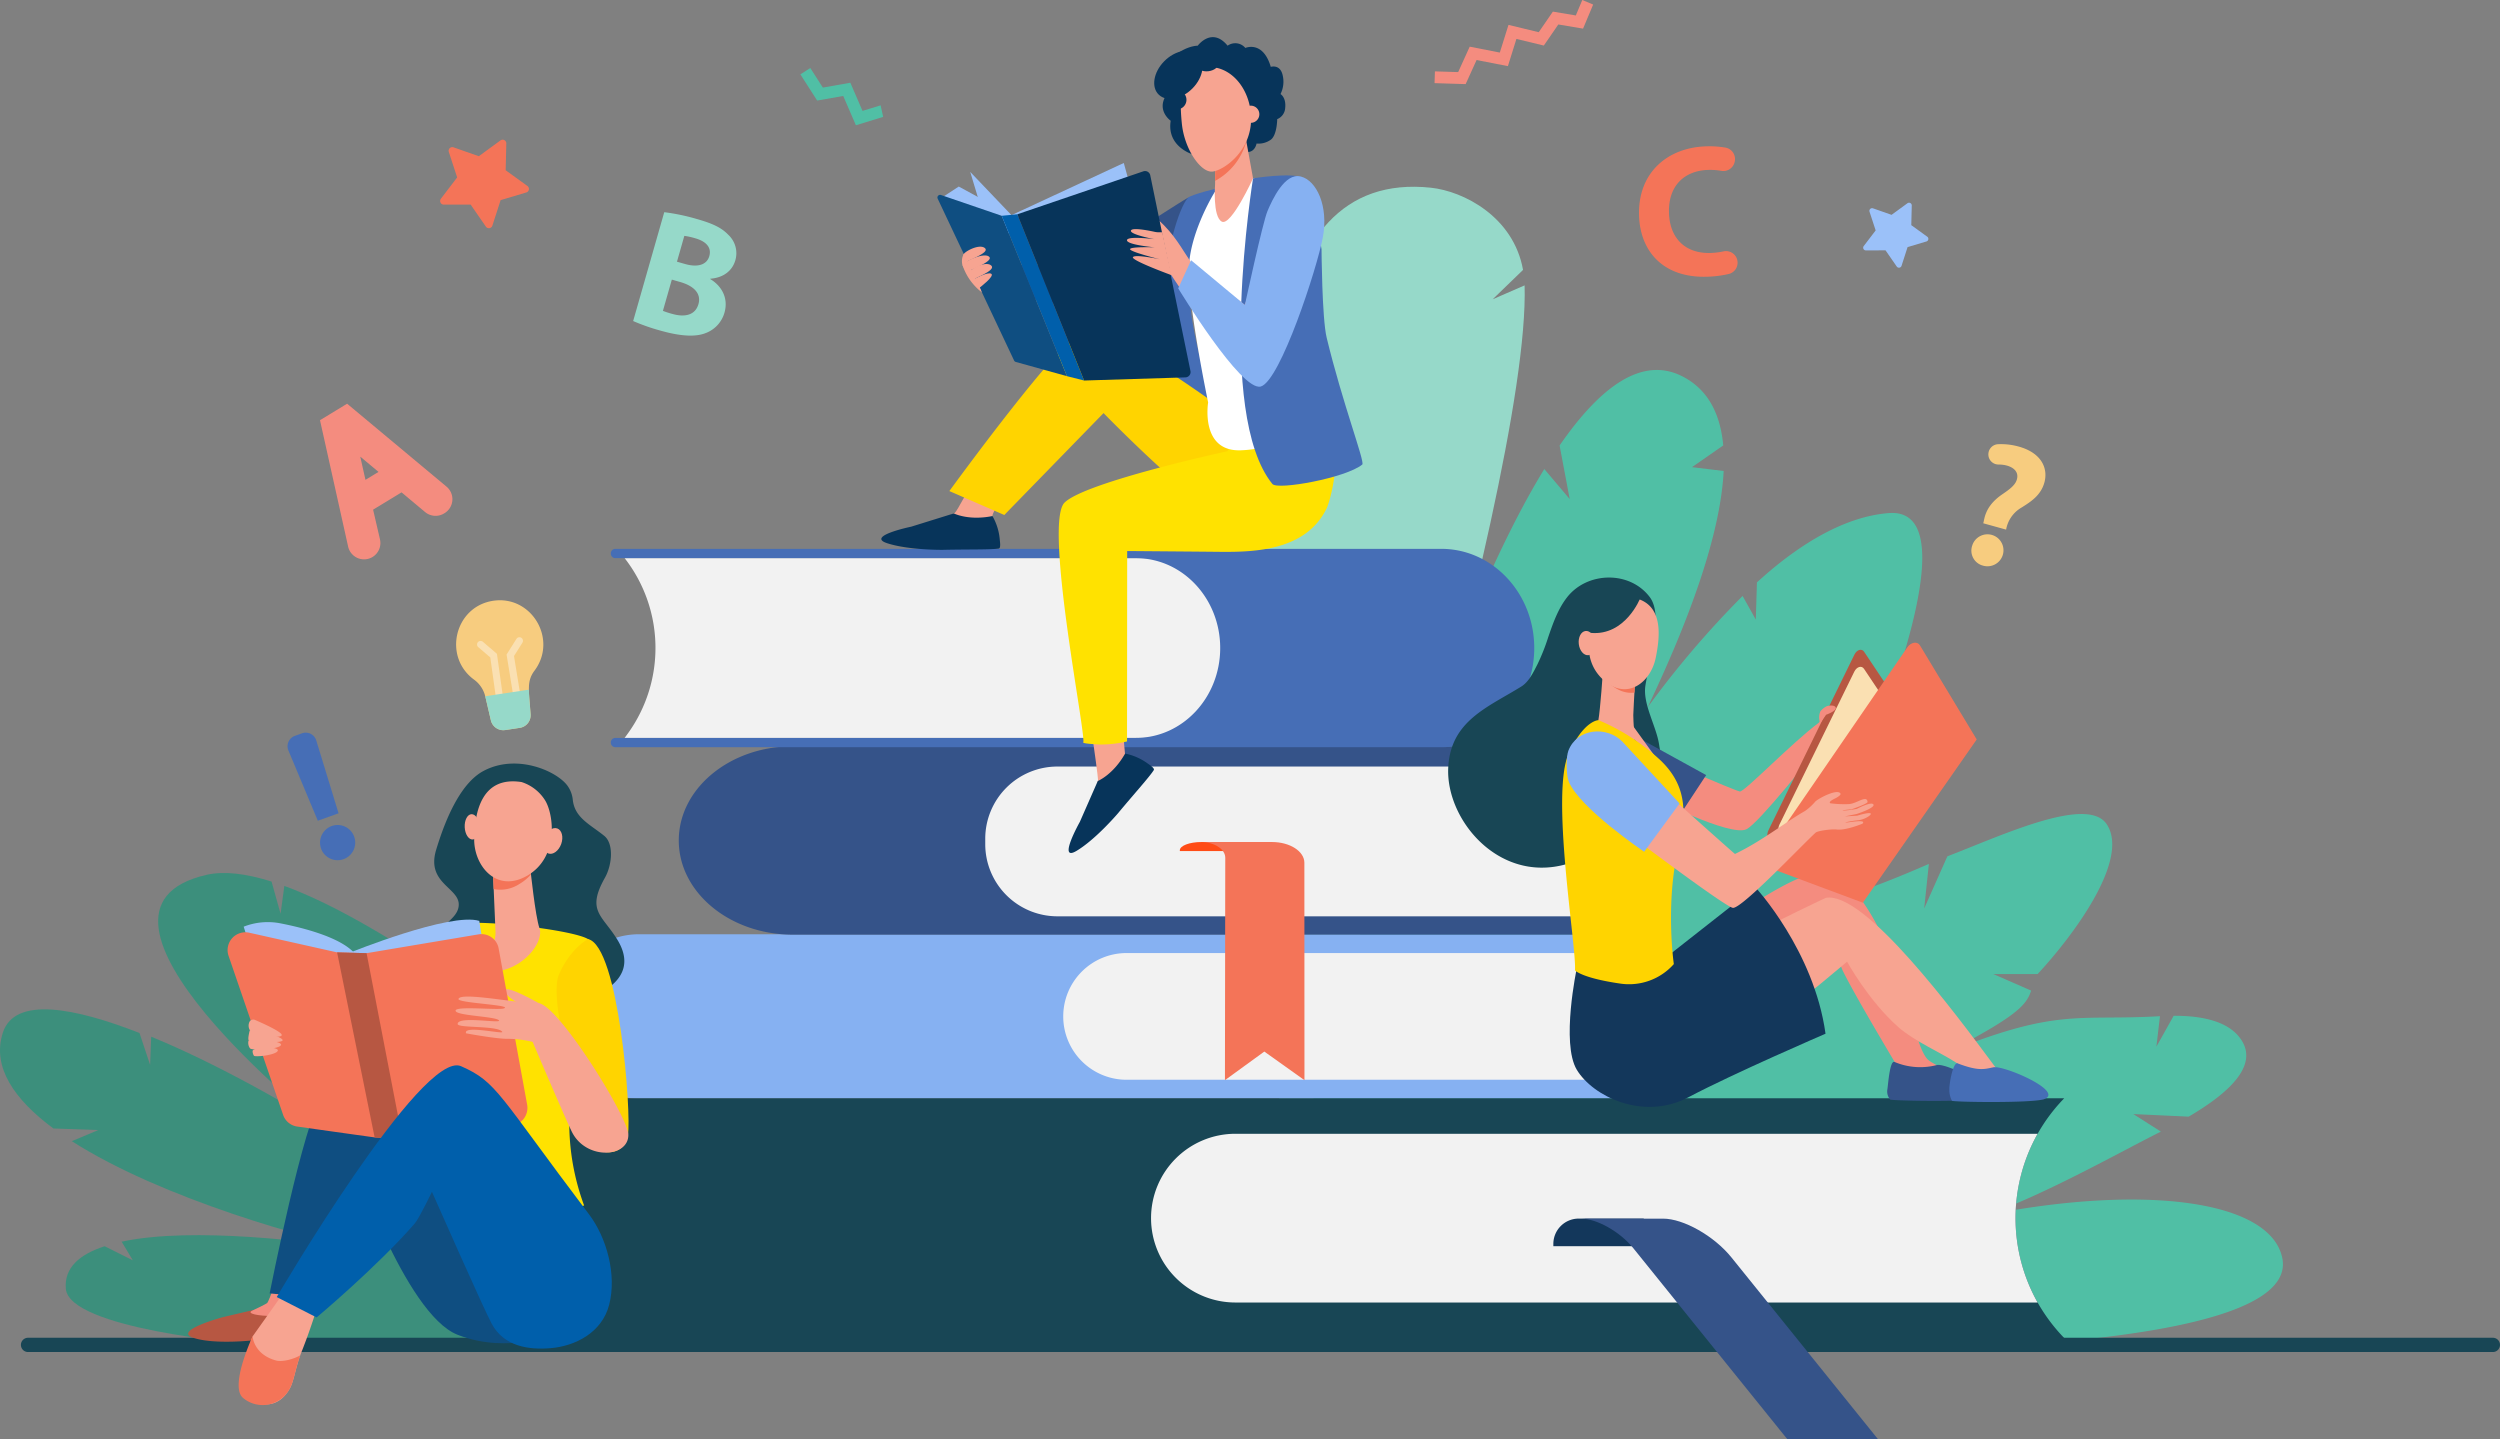 <svg xmlns="http://www.w3.org/2000/svg" width="749.722" height="431.676" viewBox="0 0 749.722 431.676">
  <rect x="0" y="0" width="749.722" height="431.676" fill="#808080" stroke="none"/>
  <g id="topics" transform="translate(-812.649 -568.132)">
    <path id="Trazado_759" data-name="Trazado 759" d="M1855.6,745.769l9.107-8.813c-2.849-15.934-17.8-23.6-27.642-24.648-26.509-2.814-40.021,15.412-45.708,44.643-10.38,53.354,2.688,277.384,2.688,277.384.977-5.95,72.974-230.927,71.129-292.739Z" transform="translate(-595.314 -87.884)" fill="#96d9c9"/>
    <path id="Trazado_760" data-name="Trazado 760" d="M897.92,1244.618l-1.13,8.358-2.705-9.668c-7.6-2.395-14.208-3.215-19.442-2.026-46.774,10.63,34.053,74.957,34.053,74.957s-25.76-16.171-50.707-26.411l-.317,8.473-3.191-9.574c-19.385-7.588-37.37-11.095-40.964-.139-3.383,10.315,3.425,20.08,15.141,28.773l13.467.473-7.939,3.329c27.057,17.331,71.815,29.727,87.265,32.547-14.779-2.322-50.91-7.024-72.322-2.4l3.36,5.591-8.455-4.228c-7.495,2.417-12.149,6.42-11.648,12.722.958,12.049,53.241,16.389,53.241,16.389l190.994-1.772,1.063.531S959.492,1267.173,897.92,1244.618Z" transform="translate(0 -410.81)" fill="#3c8f7c"/>
    <path id="Trazado_761" data-name="Trazado 761" d="M2086.729,1119.377c-3.685-17.105-41.088-22.133-88.765-12.757,16.976-5.8,40.3-19,52.378-25.04l-8.261-5.257,16.593.772c13.571-7.945,20.356-15.75,15.923-22.81-3.311-5.273-10.575-7.466-20.421-7.44l-5.186,9.28,1.076-9.151c-24.836,1.434-30.47-2.62-63.973,10.923,20.936-10.869,23.962-14.24,25.336-18.6l-11.339-4.961h13.287c10.74-11.554,27.781-34.412,20.713-44.947-5.832-8.693-31.437,3.373-47.78,9.643l-6.95,15.638,1.407-13.362c-51.961,22.635-34.349,4.475-34.349,4.475s54.242-112.208,22.287-109.685c-12.615,1-26.181,8.6-39.5,20.78l-.337,11.153-3.964-7.077a284.734,284.734,0,0,0-28.485,33.4c12.438-26.121,21.87-51.779,22.807-70.882l-9.493-1.151,9.368-6.517c-.882-9.651-4.7-16.951-12.45-20.81-11.88-5.918-24.349,3.036-36.624,20.832l3.031,16.062-7.615-9c-43.955,71.637-84.146,248-84.146,248l-3.188,9.565,129.134,6.377S2094.171,1153.926,2086.729,1119.377Z" transform="translate(-589.671 -174.095)" fill="#50bfa5"/>
    <g id="Grupo_352" data-name="Grupo 352" transform="translate(818.918 969.306)">
      <path id="Trazado_762" data-name="Trazado 762" d="M1569.984,1603.1H830.979a2.141,2.141,0,1,1,0-4.279h739.005a2.141,2.141,0,1,1,0,4.279Z" transform="translate(-828.755 -1598.816)" fill="#184655"/>
    </g>
    <path id="Trazado_763" data-name="Trazado 763" d="M1574.993,1337.215H1272.127c-11.568,0-20.946-8.508-20.946-19v-11.3c0-10.5,9.378-19,20.946-19h302.866c-13.854,13.739-14.094,34.735-.556,48.731Z" transform="translate(-267.841 -439.617)" fill="#86b1f2"/>
    <path id="Trazado_764" data-name="Trazado 764" d="M1803.236,1302.423H1650.828a19,19,0,0,0-19,19h0a19,19,0,0,0,19,19h152.421A36.535,36.535,0,0,1,1803.236,1302.423Z" transform="translate(-500.326 -448.482)" fill="#f2f2f2"/>
    <g id="Grupo_353" data-name="Grupo 353" transform="translate(1016.206 791.931)">
      <path id="Trazado_765" data-name="Trazado 765" d="M1612.928,1145.568c.664-1.141-.344-2.459-1.878-2.459h-241.2c-18.905,0-34.231,12.647-34.231,28.249h0c0,15.6,15.326,28.248,34.231,28.248h241.267c1.54,0,2.551-1.328,1.881-2.472h0A50.191,50.191,0,0,1,1612.928,1145.568Z" transform="translate(-1335.62 -1143.109)" fill="#355389"/>
      <path id="Trazado_766" data-name="Trazado 766" d="M1755.227,1158.726H1593.395a21.645,21.645,0,0,0-21.645,21.645v1.624a21.645,21.645,0,0,0,21.645,21.645h162.177A49.906,49.906,0,0,1,1755.227,1158.726Z" transform="translate(-1479.841 -1152.647)" fill="#f2f2f2"/>
    </g>
    <path id="Trazado_767" data-name="Trazado 767" d="M1293.911,1052.077H1449.57c13.8,0,24.993-12.067,24.993-26.952h0c0-14.885-11.19-26.952-24.993-26.952H1293.911a43.843,43.843,0,0,1,1.111,52.372Z" transform="translate(-293.939 -262.656)" fill="#f2f2f2"/>
    <path id="Trazado_768" data-name="Trazado 768" d="M1466.014,1020.742h0c0-14.885-11.319-26.952-25.281-26.952H1284.581a1.357,1.357,0,0,1-1.31-1.41h0a1.354,1.354,0,0,1,1.31-1.383h247.714c15.409,0,27.9,13.317,27.9,29.745h0c0,16.427-12.491,29.745-27.9,29.745H1284.582a1.354,1.354,0,0,1-1.31-1.384h0a1.356,1.356,0,0,1,1.31-1.409h156.151C1454.7,1047.694,1466.014,1035.627,1466.014,1020.742Z" transform="translate(-287.441 -258.273)" fill="#466eb6"/>
    <g id="Grupo_354" data-name="Grupo 354" transform="translate(1166.463 820.644)">
      <path id="Trazado_769" data-name="Trazado 769" d="M1744.8,1216.878h-16.657c-3.583,0-6.487,1.111-6.487,2.482v.222H1744.8Z" transform="translate(-1721.654 -1216.878)" fill="#ff4c16"/>
      <path id="Trazado_770" data-name="Trazado 770" d="M1768.829,1223.1c0-3.437-4.351-6.223-9.717-6.223h-21.377c4.07,0,7.37,2.113,7.37,4.72l-.1,66.7,11.812-8.578,12.039,8.578Z" transform="translate(-1731.476 -1216.878)" fill="#f47458"/>
    </g>
    <g id="Grupo_355" data-name="Grupo 355" transform="translate(956.348 897.497)">
      <path id="Trazado_771" data-name="Trazado 771" d="M1657.167,1414.326H1207.139a25.3,25.3,0,0,0-25.3,25.3v21.284a25.3,25.3,0,0,0,25.3,25.3h450.028l-.235-.245A51.53,51.53,0,0,1,1657.167,1414.326Z" transform="translate(-1181.835 -1414.326)" fill="#184655"/>
      <path id="Trazado_772" data-name="Trazado 772" d="M1965.362,1441.667H1724.785a25.3,25.3,0,0,0-25.3,25.3h0a25.3,25.3,0,0,0,25.3,25.3h240.573A51.6,51.6,0,0,1,1965.362,1441.667Z" transform="translate(-1497.997 -1431.025)" fill="#f2f2f2"/>
    </g>
    <g id="Grupo_356" data-name="Grupo 356" transform="translate(1278.483 933.574)">
      <path id="Trazado_773" data-name="Trazado 773" d="M2036.56,1507.014h-19.51a7.6,7.6,0,0,0-7.6,7.6v.68h27.107Z" transform="translate(-2009.453 -1507.014)" fill="#13375b"/>
      <path id="Trazado_774" data-name="Trazado 774" d="M2031.022,1507.064c4.663,0,11.627,3.944,15.555,8.815l46.275,57.391,27.181-.016-44.01-54.582c-5.179-6.422-14.361-11.626-20.51-11.622Z" transform="translate(-2022.627 -1507.036)" fill="#355389"/>
    </g>
    <g id="Grupo_358" data-name="Grupo 358" transform="translate(869.092 797.114)">
      <path id="Trazado_775" data-name="Trazado 775" d="M968.211,1577.843l9.483-2.214a65.308,65.308,0,0,0,14.869-.97,23.5,23.5,0,0,1,1.033,5.843c.054.679-.921,4.06-1.595,4.164-2.44.375-6.736-.05-14.358.125,0,0-12,1.418-18.42-.7S968.211,1577.843,968.211,1577.843Z" transform="translate(-957.659 -1411.869)" fill="#b75742"/>
      <path id="Trazado_776" data-name="Trazado 776" d="M1188.744,1167.185c.527,5.5,5.147,7.445,9.454,10.928,2.891,2.338,2.394,8.655.184,12.578-5.6,9.936-.829,11.162,3.682,18.459,10.866,17.575-22.8,21.459-26.8,22.769s-6.706,2.895-9.069,2.633c-7.125-.789-13.642-10.914-17.259-20.28s5.164-9.86,5.612-15.239-9.827-6.535-6.78-16.694c3.3-10.991,7.948-20.307,14.127-23.648,10.224-5.528,22.653.253,25.479,4.695A8.551,8.551,0,0,1,1188.744,1167.185Z" transform="translate(-1073.426 -1156.426)" fill="#184655"/>
      <path id="Trazado_777" data-name="Trazado 777" d="M1156.029,1465.361c.885,2.2,5.757,10,5.757,10l-68.377.68-1.066-14.027c18.773-.152,37.33-8.453,54.627-14.391C1147.409,1448.681,1155.6,1464.293,1156.029,1465.361Z" transform="translate(-1039.92 -1334.279)" fill="#fae0b2"/>
      <path id="Trazado_778" data-name="Trazado 778" d="M1130.566,1308.619s3.671-25.918,9.576-28.61,37.887,1.038,42.674,3.962-3.186,33.362-4.41,41.878q-.11.764-.235,1.525a71.34,71.34,0,0,0,3.484,36.5c-17.5,5.314-22.039,8.236-40.806,7.713l-7.006-40.994S1128.273,1310.753,1130.566,1308.619Z" transform="translate(-1062.927 -1231.34)" fill="#ffe200"/>
      <path id="Trazado_779" data-name="Trazado 779" d="M1202.124,1234.26s1.471,14.27,2.731,17.77-3.377,10.62-10.941,12.591-2.061-7.6-2.239-11.3-.91-21.212-.91-21.212Z" transform="translate(-1099.509 -1202.648)" fill="#f7a491"/>
      <path id="Trazado_780" data-name="Trazado 780" d="M1203.647,1235.9a14.09,14.09,0,0,1-3.458,2.852,10.426,10.426,0,0,1-7.733,1.535c-.186-4.411-.344-8.182-.344-8.182l11.358,2.155S1203.534,1234.886,1203.647,1235.9Z" transform="translate(-1100.855 -1202.648)" fill="#f47458"/>
      <path id="Trazado_781" data-name="Trazado 781" d="M1192.191,1170.348a12.976,12.976,0,0,1,7.092,5.535c2.627,4.356,4.083,16.954-5.281,22.474s-16.187-3.01-16.015-11.083S1180.268,1168.494,1192.191,1170.348Z" transform="translate(-1092.226 -1164.8)" fill="#f7a491"/>
      <path id="Trazado_782" data-name="Trazado 782" d="M1170.677,1199.34c.1,2.1,1.174,3.746,2.392,3.683s2.123-1.813,2.02-3.909-1.173-3.746-2.392-3.683S1170.575,1197.244,1170.677,1199.34Z" transform="translate(-1087.759 -1180.248)" fill="#f7a491"/>
      <path id="Trazado_783" data-name="Trazado 783" d="M1231.522,1209.09c-.739,2.074-.205,4.161,1.191,4.662s3.129-.774,3.868-2.848.206-4.161-1.191-4.662S1232.261,1207.016,1231.522,1209.09Z" transform="translate(-1124.723 -1186.786)" fill="#f7a491"/>
      <path id="Trazado_784" data-name="Trazado 784" d="M1250.913,1291.644s-5.453,2.861-8.8,10.842,8.044,48.711,10.473,51.32,9.146,3.017,10.292-3.361S1260.165,1293.658,1250.913,1291.644Z" transform="translate(-1131.024 -1239.013)" fill="#ffd400"/>
      <path id="Trazado_785" data-name="Trazado 785" d="M1120.969,1277.046l9.4,56.465-36.6,5.9-11.618-52.82S1112.263,1274.4,1120.969,1277.046Z" transform="translate(-1033.695 -1229.867)" fill="#9bc1f9"/>
      <path id="Trazado_786" data-name="Trazado 786" d="M1000.389,1279.958a19.706,19.706,0,0,1,11-1.005c6.85,1.339,17.739,4.115,22.108,8.811,6.6,7.087,12.7,53.972,12.7,53.972l-28.451-6.379-17.355-55.4Z" transform="translate(-983.757 -1231.038)" fill="#9bc1f9"/>
      <path id="Trazado_787" data-name="Trazado 787" d="M1136.765,1439.036c-4.784-13.288-59-61.657-73.35-57.936l7.707,29.5s16.108,48.021,31.891,54.215,30.563-.8,30.563-.8S1141.549,1452.323,1136.765,1439.036Z" transform="translate(-1022.251 -1293.525)" fill="#0f4e81"/>
      <path id="Trazado_788" data-name="Trazado 788" d="M1201.738,1330.521c-.675,1.349,3.635,3.759,4.888,4.672s6.45-.027,6.45-.027S1202.49,1329.018,1201.738,1330.521Z" transform="translate(-1106.691 -1262.613)" fill="#f7a491"/>
      <path id="Trazado_789" data-name="Trazado 789" d="M1035.709,1483.927s-13.777,28.629-13.823,31.609c-.066,4.295-19.919,3.116-15.606,1.28.992-.423,4.116-2,4.356-2.212,1.282-1.1,12.717-36.657,12.717-36.657Z" transform="translate(-986.981 -1352.802)" fill="#f48c7f"/>
      <path id="Trazado_790" data-name="Trazado 790" d="M1049.1,1403.443c-.665-.734-7.648-3.507-13.022,3.189s-15.68,58.822-15.68,58.822l12.668,1.24S1064.6,1420.538,1049.1,1403.443Z" transform="translate(-995.978 -1306.567)" fill="#0f4e81"/>
      <path id="Trazado_791" data-name="Trazado 791" d="M988.367,1293.566l16.3,47.515a5.27,5.27,0,0,0,4.216,3.549c15.279,2.161,23.251,3.26,23.251,3.26s2.981.155,6.142.2l34.977-3.733a5.381,5.381,0,0,0,4.6-6.384l-8.514-46.653a5.244,5.244,0,0,0-5.972-4.335l-33.649,5.656-8.844-.239-26.473-5.928A5.341,5.341,0,0,0,988.367,1293.566Z" transform="translate(-976.226 -1235.776)" fill="#f47458"/>
      <path id="Trazado_792" data-name="Trazado 792" d="M1166.8,1346.984s9.386,1.74,12.593,1.644a33.6,33.6,0,0,1,7.364.916s10.477,24.637,11.98,27.386c4.488,8.2,16.929,7.237,16.723.394-.163-5.436-21.416-39.53-27.066-39.36s-23.338-3.518-23.868-1.271c-.285,1.208,16.289,1.774,13.674,2.8-1.624.638-14.6-.82-14.55.706s11.718,1.671,12.977,2.856-12.423-1.45-12.345,1.141c.039,1.305,12.051.363,13.367,2.343C1178.2,1347.365,1165.807,1344.417,1166.8,1346.984Z" transform="translate(-1083.473 -1266.083)" fill="#f7a491"/>
      <g id="Grupo_357" data-name="Grupo 357" transform="translate(18.006 76.773)">
        <path id="Trazado_793" data-name="Trazado 793" d="M1006.14,1353.775a1.291,1.291,0,0,0-1.774.878,2.625,2.625,0,0,0,.369,2.4c1.177,1.265,9.388,2.477,9.432,1.256C1014.2,1357.371,1008.691,1354.879,1006.14,1353.775Z" transform="translate(-1004.119 -1353.667)" fill="#f7a491"/>
        <path id="Trazado_794" data-name="Trazado 794" d="M1004.384,1361.984s-.824,3.078-.111,3.1,9.6.906,9.992-.15S1005.527,1361.362,1004.384,1361.984Z" transform="translate(-1003.958 -1358.687)" fill="#f7a491"/>
        <path id="Trazado_795" data-name="Trazado 795" d="M1003.961,1369.589a2.814,2.814,0,0,0,.483,2.158c.736.791,9.009.273,9.311-1.041S1004.252,1368.58,1003.961,1369.589Z" transform="translate(-1003.919 -1363.115)" fill="#f7a491"/>
        <path id="Trazado_796" data-name="Trazado 796" d="M1007.27,1376.175a2.663,2.663,0,0,0,.4,1.492c.417.448,6.529-.173,7.136-1.476S1007.981,1374.824,1007.27,1376.175Z" transform="translate(-1005.966 -1366.811)" fill="#f7a491"/>
      </g>
      <path id="Trazado_797" data-name="Trazado 797" d="M1023.319,1555.354a180.689,180.689,0,0,1-5.848,17.54c-1.918,4.57-2.412,9.127-3.681,11.408-3.21,5.768-8.46,6-12.629,2.534s1.423-18.081,1.423-18.081l13.162-18.517Z" transform="translate(-983.285 -1396.954)" fill="#f7a491"/>
      <path id="Trazado_798" data-name="Trazado 798" d="M1011.9,1613.359c1.128-2.027,1.649-5.85,3.094-9.882-2.013,1.168-5.391,2.048-7.227,1.558-6.735-1.8-7.073-7.223-7.073-7.223s-7.019,14.982-2.85,18.446A9.156,9.156,0,0,0,1011.9,1613.359Z" transform="translate(-981.393 -1426.011)" fill="#f47458"/>
      <path id="Trazado_799" data-name="Trazado 799" d="M1081.21,1302.142l10.776,55.778-6.486-.39-1.877-.135-11.258-55.49Z" transform="translate(-1027.718 -1245.281)" fill="#b75742"/>
      <path id="Trazado_800" data-name="Trazado 800" d="M1090.347,1466.473c3.69,6.789,11.044,7.844,17.664,7.288,7.323-.615,15.384-4.621,17.547-13.026,2.311-8.977-.73-20.088-6.061-27.131-27.285-36.053-27.5-39.607-38.358-44.4-11.727-5.171-55.279,69.231-55.279,69.231l11.96,6.113s17.939-14.994,29.4-28.141c1.348-1.546,5.182-9.543,5.182-9.543S1087.908,1461.985,1090.347,1466.473Z" transform="translate(-999.314 -1298.444)" fill="#005fab"/>
    </g>
    <g id="Grupo_361" data-name="Grupo 361" transform="translate(949.436 748.146)">
      <path id="Trazado_801" data-name="Trazado 801" d="M1175.168,1030.773c-11.532,1.743-15.147,16.8-5.668,23.682a8.782,8.782,0,0,1,3.347,5.124l1.65,7.048a3.827,3.827,0,0,0,4.3,2.911l4.368-.661a3.826,3.826,0,0,0,3.245-4.052c-.51-7.261-1.224-9.9,1.176-13.106C1194.6,1042.348,1186.7,1029.029,1175.168,1030.773Z" transform="translate(-1164.077 -1030.618)" fill="#f7cc7f"/>
      <g id="Grupo_359" data-name="Grupo 359" transform="translate(6.28 12.193)">
        <path id="Trazado_802" data-name="Trazado 802" d="M1187.541,1083.167l-.012,0a1.061,1.061,0,0,1-1.2-.9l-2.149-15.368-3.6-3.084a1.061,1.061,0,1,1,1.381-1.612l4.209,3.606,2.261,16.164A1.062,1.062,0,0,1,1187.541,1083.167Z" transform="translate(-1180.211 -1061.944)" fill="#fae0b2"/>
      </g>
      <g id="Grupo_360" data-name="Grupo 360" transform="translate(15.132 11.088)">
        <path id="Trazado_803" data-name="Trazado 803" d="M1206.779,1081.28l.012,0a1.062,1.062,0,0,0,.878-1.218l-2.49-15.317,2.527-4.01a1.061,1.061,0,1,0-1.8-1.132l-2.955,4.69,2.619,16.11A1.061,1.061,0,0,0,1206.779,1081.28Z" transform="translate(-1202.954 -1059.106)" fill="#fae0b2"/>
      </g>
      <path id="Trazado_804" data-name="Trazado 804" d="M1186.484,1101.47c.015.058.035.115.049.174l1.65,7.048a3.827,3.827,0,0,0,4.3,2.911l4.368-.661a3.826,3.826,0,0,0,3.245-4.052c-.227-3.23-.494-5.545-.509-7.4Z" transform="translate(-1177.763 -1072.682)" fill="#96d9c9"/>
    </g>
    <path id="Trazado_805" data-name="Trazado 805" d="M1165.477,701.832l-4.569-6.608-8.034.018a1.1,1.1,0,0,1-.88-1.773l4.872-6.388-2.5-7.635a1.1,1.1,0,0,1,1.415-1.385l7.581,2.66,6.489-4.737a1.1,1.1,0,0,1,1.754.917l-.187,8.031,6.51,4.708a1.1,1.1,0,0,1-.33,1.952l-7.7,2.3-2.466,7.646A1.1,1.1,0,0,1,1165.477,701.832Z" transform="translate(-207.121 -65.742)" fill="#f47458"/>
    <path id="Trazado_806" data-name="Trazado 806" d="M2258.214,743.449l-3.357-4.854-5.9.013a.811.811,0,0,1-.646-1.3l3.579-4.692-1.836-5.608a.811.811,0,0,1,1.039-1.017l5.568,1.954,4.766-3.48a.811.811,0,0,1,1.289.674l-.138,5.9,4.783,3.458a.811.811,0,0,1-.243,1.434l-5.654,1.692-1.811,5.617A.811.811,0,0,1,2258.214,743.449Z" transform="translate(-876.754 -95.385)" fill="#9bc1f9"/>
    <path id="Trazado_807" data-name="Trazado 807" d="M1962.453,576.717l-7.42-1.248-4.347,6.323-8.219-1.988-2.553,8.163-9.394-1.837-3.278,7.226-9.327-.29.11-3.53,6.974.217,3.459-7.625,9.03,1.766,2.6-8.3,9.069,2.193,4.246-6.175,6.877,1.156,1.94-4.638,3.259,1.363Z" transform="translate(-675.061)" fill="#f48c7f"/>
    <path id="Trazado_808" data-name="Trazado 808" d="M1453.381,631.717l-5.434,1.668-3.649-8.446-8.245,1.458-3.764-5.874-2.974,1.906,5.034,7.857,7.814-1.382,3.8,8.787,8.176-2.509Z" transform="translate(-376.64 -31.998)" fill="#50bfa5"/>
    <path id="Trazado_809" data-name="Trazado 809" d="M1067.33,879.17l-8.133,4.948,8.435,37.9a4.9,4.9,0,0,0,7.326,3.12h0a4.9,4.9,0,0,0,2.225-5.289l-2.061-8.9,8.534-5.192,7.056,5.9a4.9,4.9,0,0,0,5.688.429l.155-.094a4.9,4.9,0,0,0,.593-7.944Zm5.5,22.833-1.558-6.962,5.476,4.578Z" transform="translate(-150.584 -189.972)" fill="#f48c7f"/>
    <path id="Trazado_810" data-name="Trazado 810" d="M2335.116,934.055c.418-1.073.273-4.917,5.614-8.612,2.2-1.5,4-2.782,4.483-4.536.84-3.027-2.345-4.48-5.519-4.465a3.036,3.036,0,0,1-3.035-2.949h0a3.052,3.052,0,0,1,2.907-3.145,19.793,19.793,0,0,1,6.213.712c6.812,1.891,8.863,6.517,7.674,10.8-1.089,3.922-4.231,5.828-6.793,7.451a9.53,9.53,0,0,0-4.68,6.649ZM2331.8,940.8a4.794,4.794,0,1,1,3.289,5.972A4.642,4.642,0,0,1,2331.8,940.8Z" transform="translate(-927.721 -209.001)" fill="#f7cc7f"/>
    <path id="Trazado_811" data-name="Trazado 811" d="M1309.795,731.617a62.3,62.3,0,0,1,9.911,2.086c4.585,1.311,7.269,2.557,9.276,4.678a7.523,7.523,0,0,1,2.133,7.65c-.845,2.958-3.36,5.226-7.5,5.536l-.028.1c3.5,2.121,5.494,5.784,4.268,10.073a9.208,9.208,0,0,1-5.467,6.064c-2.965,1.233-7.318,1.162-13.925-.726a60.592,60.592,0,0,1-7.995-2.818Zm3.809,14.848,2.465.7c3.944,1.127,6.529.106,7.234-2.359.719-2.515-.824-4.4-4.226-5.367a21.259,21.259,0,0,0-3.261-.719Zm-4.214,14.742a24.871,24.871,0,0,0,2.881.93c3.4.972,6.776.55,7.776-2.951.958-3.353-1.669-5.543-5.416-6.615l-2.564-.733Z" transform="translate(-297.943 -99.852)" fill="#96d9c9"/>
    <path id="Trazado_812" data-name="Trazado 812" d="M2104.917,714.981a3.471,3.471,0,0,1-2.555,4.153,32.536,32.536,0,0,1-6.425.824c-13.1.442-20.118-7.481-20.482-18.274-.436-12.929,8.54-20.434,20.007-20.821a29.047,29.047,0,0,1,5.9.374,3.475,3.475,0,0,1,2.788,4.176l-.027.121a3.467,3.467,0,0,1-3.979,2.681,19.277,19.277,0,0,0-4.048-.282c-6.8.229-11.947,4.511-11.663,12.943.256,7.588,4.914,12.214,12.559,11.957a22.552,22.552,0,0,0,3.834-.484,3.471,3.471,0,0,1,4.092,2.633Z" transform="translate(-771.273 -68.841)" fill="#f47458"/>
    <path id="Trazado_813" data-name="Trazado 813" d="M1044.2,1167.242a5.312,5.312,0,0,1,3.331-6.66,5.279,5.279,0,1,1-3.331,6.66Zm-.925-8.213-8.819-21.068a3.3,3.3,0,0,1,1.927-4.382l2.147-.773a3.3,3.3,0,0,1,4.277,2.14l6.689,21.843Z" transform="translate(-135.316 -344.765)" fill="#466eb6"/>
    <g id="Grupo_363" data-name="Grupo 363" transform="translate(1246.936 741.333)">
      <g id="Grupo_362" data-name="Grupo 362">
        <path id="Trazado_814" data-name="Trazado 814" d="M2087.283,1131.073s22.731,9.905,24.737,10.345c1.257.276,15.7-14.7,23.581-20.546.365-.272,1.764-2.263,2.156-2.46,4.687-2.354-3.236,11.207-3.236,11.207s-16.759,21.312-20.551,23.138c-4.762,2.293-28.3-9.343-28.155-10.014Z" transform="translate(-2024.545 -1077.259)" fill="#f48c7f"/>
        <path id="Trazado_815" data-name="Trazado 815" d="M1987.537,1045.651c.979-6.7,5.628-20.957,1.339-26.658-6.031-8.017-18.775-7.67-24.8.033-2.759,3.531-4.253,7.86-5.708,12.1a60.574,60.574,0,0,1-3.213,8.067c-1.184,2.3-2.538,5.185-4.79,6.587-10.008,6.232-21.215,10.248-21.936,24.289-.855,16.653,17.386,37.486,39.787,27.4,8.575-3.86,19.808-16.345,23.476-24.982,1.653-3.893.862-3.485-.051-9.418C1990.827,1057.759,1986.749,1051.046,1987.537,1045.651Z" transform="translate(-1928.404 -1013.114)" fill="#184655"/>
        <path id="Trazado_816" data-name="Trazado 816" d="M2038.958,1122.287l30.43,16.743-7.176,10.9s-22.912-8.732-27.544-9.982S2033.685,1121.831,2038.958,1122.287Z" transform="translate(-1992.012 -1079.788)" fill="#355389"/>
        <path id="Trazado_817" data-name="Trazado 817" d="M2045.032,1083.17s-.791,11.589-1.382,14.838c-.61,3.357-.982,17.333,6,19.04s4.36-17.219,4.475-20.613.8-14.418.8-14.418Z" transform="translate(-1998.608 -1055.198)" fill="#f7a491"/>
        <path id="Trazado_818" data-name="Trazado 818" d="M2047.423,1084.559a13.213,13.213,0,0,0,1.9,2.236c2.572,2.426,5.219,3.214,7.631,2.9.218-3.842.455-7.676.455-7.676l-9.89,1.153S2047.486,1083.7,2047.423,1084.559Z" transform="translate(-2001.097 -1055.198)" fill="#f47458"/>
        <path id="Trazado_819" data-name="Trazado 819" d="M2048.188,1027.995a11.941,11.941,0,0,0-7.491,3.49c-3.247,3.352-7.133,14.309.132,21.163s14.448.964,15.948-6.285S2059.257,1028.787,2048.188,1027.995Z" transform="translate(-1994.55 -1022.203)" fill="#f7a491"/>
        <path id="Trazado_820" data-name="Trazado 820" d="M2043.96,1025.837s-4.429,11.428-14.889,10.461c-4.739-.437-5.812,6.034-5.812,6.034s3.877-15.364,8.742-17.647S2043.96,1025.837,2043.96,1025.837Z" transform="translate(-1986.338 -1019.703)" fill="#184655"/>
        <path id="Trazado_821" data-name="Trazado 821" d="M2033.894,1057.6c.238,2-.667,3.76-2.022,3.921s-2.646-1.334-2.884-3.338.667-3.76,2.022-3.921S2033.656,1055.593,2033.894,1057.6Z" transform="translate(-1989.814 -1038.237)" fill="#f7a491"/>
        <path id="Trazado_822" data-name="Trazado 822" d="M2200.411,1070.223l-25.761,52.637c-.615,1.257-.425,2.715.419,3.208l18.819,11.021,23.524-46.646s-10.248-15.336-14.094-21.087C2202.607,1068.294,2201.142,1068.73,2200.411,1070.223Z" transform="translate(-2078.583 -1047.107)" fill="#b75742"/>
        <path id="Trazado_823" data-name="Trazado 823" d="M2183.145,1129.144l22.416-45.8c.73-1.493,2.2-1.931,2.907-.867,3.123,4.671,7.844,11.734,11.235,16.81l-21.114,41.867-15.025-8.8C2182.72,1131.858,2182.53,1130.4,2183.145,1129.144Z" transform="translate(-2083.771 -1055.119)" fill="#fae0b2"/>
        <path id="Trazado_824" data-name="Trazado 824" d="M2214.569,1113.485a5.427,5.427,0,0,1,2-1.6c1.088-.289,2.4-.246,2.617.453.314,1.018-2.9,2.147-2.9,2.147l-1.748,2.534A4.7,4.7,0,0,1,2214.569,1113.485Z" transform="translate(-2102.951 -1073.337)" fill="#f48c7f"/>
        <path id="Trazado_825" data-name="Trazado 825" d="M2045.406,1115.066s7.933,6.552,10.209,8.829a57.316,57.316,0,0,0,6.212,5.016l-6.412-8.87-4.063-3.792Z" transform="translate(-1999.865 -1075.383)" fill="#f7a491"/>
        <path id="Trazado_826" data-name="Trazado 826" d="M2138.592,1296.424c-1.231-1.026-2.355-3.948-2.8-5.23-2.666-13.8-15.27-51.112-29-51.112-11.96,0-48.9,28.968-66.175,45.711-4.989,4.835-4.652.733-1.6,1.861,1.827.673,14.159,21.188,16.133,21.279,6.032.276,11.61-3.763,16.644-6.574a47.993,47.993,0,0,0,17.473-15.83c11.3-16.866,15.532-26.792,18.936-33.247,0,0,3.21,13.276,4.784,16.477,3.555,7.23,14.181,25.04,18.337,31.98l16.3-.443S2140.185,1297.752,2138.592,1296.424Z" transform="translate(-1994.597 -1151.739)" fill="#f48c7f"/>
        <path id="Trazado_827" data-name="Trazado 827" d="M2125.718,1259.753s-54.747,25.513-58.2,34.283-.8,21.793,7.175,24.45,57.4-39.6,57.4-39.6,6.378,11.694,15.414,19.666c4.817,4.25,12.96,7.717,17.607,10.83,4.07,2.727,4.983,5.382,4.983,5.382l11.428.531s-1.926-.659-5.382-5.315C2164.477,1294.258,2137.406,1257.7,2125.718,1259.753Z" transform="translate(-2012.463 -1163.703)" fill="#f7a491"/>
        <path id="Trazado_828" data-name="Trazado 828" d="M2077.725,1251.689s17.585,18.958,21.04,43.939c0,0-27.552,11.871-41.105,19.047s-28.7-.266-33.486-8.239,0-30.43,0-30.43l28.171-4.385Z" transform="translate(-1985.599 -1158.828)" fill="#13375b"/>
        <path id="Trazado_829" data-name="Trazado 829" d="M2268.883,1386.267c-1.4-.534-1.891,6.554-2.122,8.135a3.767,3.767,0,0,0,.805,3.132c.581.4,23.157.847,27.474-.311a4.321,4.321,0,0,0,1.01-.539c3.171-2.766-11.5-10.1-14.455-9.487A19.764,19.764,0,0,1,2268.883,1386.267Z" transform="translate(-2135.032 -1241.006)" fill="#355389"/>
        <path id="Trazado_830" data-name="Trazado 830" d="M2027.127,1122.984s-4.294-.04-8.887,9.855c-5.645,12.16,2.41,58.562,1.825,65.183,0,0,1.991,2.288,13.578,3.962a17.937,17.937,0,0,0,16.074-5.848s-2.613-17.917,1.345-34.772c2.146-9.133,3.276-17.988-5.2-26.2A63,63,0,0,0,2027.127,1122.984Z" transform="translate(-1982.04 -1080.219)" fill="#ffd400"/>
        <path id="Trazado_831" data-name="Trazado 831" d="M2317.042,1387.392c-1.4-.534-2.608,6.294-2.5,7.963a6.815,6.815,0,0,0,.782,3.248c.581.4,23.18.731,27.5-.427a4.347,4.347,0,0,0,1.01-.539c3.17-2.766-13.142-9.687-16.1-9.072C2325.1,1389.111,2323.344,1389.794,2317.042,1387.392Z" transform="translate(-2164.238 -1241.693)" fill="#466eb6"/>
        <path id="Trazado_832" data-name="Trazado 832" d="M2214.2,1064.693l-42.7,62.174c-.984,1.432-.751,3.177.486,3.638l28.877,10.764,34.153-48.959-17.04-28.235C2217.208,1062.8,2215.281,1063.118,2214.2,1064.693Z" transform="translate(-2076.505 -1043.758)" fill="#f47458"/>
        <path id="Trazado_833" data-name="Trazado 833" d="M2121.712,1169.682c-.548-1.059-4.984,1.294-4.984,1.294a33.412,33.412,0,0,1-4.226.538c-.316-.167,2.651-.415,2.651-.415s4.848-1.656,4.794-2.2c-.223-2.237-3.259.547-5.639.649a31.315,31.315,0,0,1-5.541-.25c-.7-.392,1.08-1.272,1.08-1.272s2.333-1.048,1.96-1.661c-.906-1.489-6.361,1.342-7.508,2.392a16.7,16.7,0,0,1-3.069,2.828c-5.827,3.3-12.809,8.95-21.049,12.918-2.73-2.293-29.06-25.926-29.721-26.5l-14.382,11.327c.019.014,41.256,31.42,43.547,31.346,2.88-.095,20.052-18.219,24.7-22.538.7-.653,5.118-1.145,6.331-.975,2.7.377,7.756-1.741,7.756-1.741,1.558-1.647-5.744.017-5.052-.412a27.63,27.63,0,0,1,3.867-.625c1.81-.259,3.449-1.294,3.669-1.79.431-.967-4.068.422-4.068.422l-3.75.231,3.589-.731S2122.247,1170.714,2121.712,1169.682Z" transform="translate(-1994.169 -1101.608)" fill="#f7a491"/>
        <path id="Trazado_834" data-name="Trazado 834" d="M2036.41,1134.731c-4.65-4.758-13.59-4.066-16.2,2.725-.725,1.889-.694,7.308.133,9.3,3.307,7.973,22.59,21,22.59,21l10.63-14.484Z" transform="translate(-1984.161 -1085.522)" fill="#86b1f2"/>
      </g>
    </g>
    <g id="Grupo_367" data-name="Grupo 367" transform="translate(1076.95 579.271)">
      <path id="Trazado_835" data-name="Trazado 835" d="M1560.769,767.675c0-.611.752-4.55.752-4.55s-1.753-5.586-1.931-5.6c-3.607-.259-6.329,2.193-5.719,5.49l.034.109a16.771,16.771,0,0,0,13.042,11.492c1.4.251,2.886.515,4.405.781a24.788,24.788,0,0,1-1.131-7.352C1564.949,768,1560.769,767.9,1560.769,767.675Z" transform="translate(-1529.612 -694.936)" fill="#f7a491"/>
      <path id="Trazado_836" data-name="Trazado 836" d="M1641.867,720.3c-.1-.3-31.714,20.264-31.714,20.264s-13.494.133-23.462.047a31.9,31.9,0,0,0,1.253,8.808c9.849,1.865,21.072,3.833,23.626,3.636,4.757-.366,28.614-12.269,28.614-12.269S1641.942,720.528,1641.867,720.3Z" transform="translate(-1549.71 -672.212)" fill="#355389"/>
      <path id="Trazado_837" data-name="Trazado 837" d="M1717.618,792.4c-.065-.516-6.745-23.424-7.441-43.94-.54-15.91,4.385-30.171,6.91-32.777.932-.974,9.612-3.056,9.612-3.056l-3.16,5.245c-3.212,6.063-4.083,11.433-5.477,18.275-4.043,19.841,14.122,59.54,13.2,59.8C1730.231,796.231,1717.876,794.434,1717.618,792.4Z" transform="translate(-1625.107 -667.526)" fill="#466eb6"/>
      <path id="Trazado_838" data-name="Trazado 838" d="M1542.647,711.855l-5.549,3.623L1553.69,743.4l5.212-22.672Z" transform="translate(-1519.421 -667.053)" fill="#9bc1f9"/>
      <path id="Trazado_839" data-name="Trazado 839" d="M1560.167,700.574l6.972,23.175,5.587-10.012Z" transform="translate(-1533.51 -660.163)" fill="#9bc1f9"/>
      <path id="Trazado_840" data-name="Trazado 840" d="M1624.884,693.7l5.363,19.459-39.521-3.588Z" transform="translate(-1552.175 -655.965)" fill="#9bc1f9"/>
      <path id="Trazado_841" data-name="Trazado 841" d="M1568.69,898.251s-16.8,20.519-16.842,23.5c-.066,4.294-19.919,3.116-15.607,1.279.992-.423,4.116-2,4.356-2.211,1.282-1.1,14.514-27.007,14.514-27.007Z" transform="translate(-1518.524 -778.186)" fill="#f7a491"/>
      <path id="Trazado_842" data-name="Trazado 842" d="M1500.654,967.677l12.768-3.972s4.406,2.245,11.584.788a17.069,17.069,0,0,1,2.185,6.945c.054.679.389,2.693-.285,2.8-2.44.375-9.2.216-16.819.391,0,0-10.268.12-16.689-2S1500.654,967.677,1500.654,967.677Z" transform="translate(-1491.683 -820.875)" fill="#07345a"/>
      <path id="Trazado_843" data-name="Trazado 843" d="M1655.186,860.585a91.256,91.256,0,0,1-29.234-13.554c-16.341-11.688-34.727-23.846-41.991-22.855-5.847.8-39.864,47.571-39.864,47.571l16.477,7.176,29.765-30.563s30.406,31.346,40.4,33.486C1653.488,886.72,1660.757,869.942,1655.186,860.585Z" transform="translate(-1523.696 -735.62)" fill="#ffd400"/>
      <path id="Trazado_844" data-name="Trazado 844" d="M1534.976,719.388l22.915,48.546a.8.8,0,0,0,.541.436l15.3,4.256-19.558-48.093-18.223-6.24A.8.8,0,0,0,1534.976,719.388Z" transform="translate(-1518.077 -670.957)" fill="#0f4e81"/>
      <path id="Trazado_845" data-name="Trazado 845" d="M1718.635,599.317s4.234-5.772,8.959,0a3.938,3.938,0,0,1,5.321.675s5.262-2.34,7.627,5.672c0,0,2.748-.888,3.544,2.411a8.346,8.346,0,0,1-.621,5.746s1.732.985,1.4,4.153a3.837,3.837,0,0,1-2.393,3.366s-.025,4.483-1.769,6.053a6.285,6.285,0,0,1-4.427,1.263s-.388,2.478-2.646,2.548-5.29-1.7-7.664-.432-8.984,1.085-8.984,1.085-7.688-2.318-6.453-10.03c0,0-4.262-2.968-1.441-7.535,0,0-3.265-6.171,1.084-10.608S1718.635,599.317,1718.635,599.317Z" transform="translate(-1623.751 -596.751)" fill="#07345a"/>
      <path id="Trazado_846" data-name="Trazado 846" d="M1658.643,1072.8s.93,25.248,1.507,29.523c.574,4.256-10.714,17.078-9.272,12.618.332-1.026,1.187-4.422,1.188-4.738.007-1.692-4.186-30.494-4.186-30.494Z" transform="translate(-1587.083 -887.506)" fill="#f7a491"/>
      <path id="Trazado_847" data-name="Trazado 847" d="M1639.358,1169.212l5.377-12.243s4.584-1.854,8.193-8.226a17.068,17.068,0,0,1,6.675,2.906c.548.4,2.288,1.472,1.924,2.049-1.318,2.087-5.871,7.084-10.738,12.952,0,0-6.646,7.829-12.457,11.285S1639.358,1169.212,1639.358,1169.212Z" transform="translate(-1579.822 -933.89)" fill="#07345a"/>
      <path id="Trazado_848" data-name="Trazado 848" d="M1635.692,972.333c1.179-1.2-11.947-65.788-5.581-72.021s48.9-15.414,48.9-15.414l5.581-19.667s17.785,5.214,24.982,15.946c3.936,5.869-.088,19.252-.8,20.729-6.075,12.65-21.084,13.288-32,13.176-10.046-.1-27.883-.243-27.883-.243l-.044,57.095a34.646,34.646,0,0,1-7.84.93C1636.282,972.683,1635.692,972.333,1635.692,972.333Z" transform="translate(-1575.161 -760.73)" fill="#ffe200"/>
      <path id="Trazado_849" data-name="Trazado 849" d="M1736.364,709.684l11.519-4.139a4.468,4.468,0,0,0,.453.005c1.236-.156,14.828,44.316,19.264,61.14s-1.374,13.632-1.374,13.632-10.162,6.332-21.984,6.778c-12.294.464-9.833-14.351-9.833-14.351s-6.473-30.931-5.714-41.459S1736.364,709.684,1736.364,709.684Z" transform="translate(-1636.404 -663.199)" fill="#fff"/>
      <path id="Trazado_850" data-name="Trazado 850" d="M1748.727,674.8l-.045,5.669-.008,1.006s-.783,9.706,2,11.206,9.384-12.975,9.384-12.975l-2.989-16.466Z" transform="translate(-1648.583 -637.363)" fill="#f7a491"/>
      <path id="Trazado_851" data-name="Trazado 851" d="M1758.206,668.6a19.014,19.014,0,0,1-9.349,11.865l.045-5.659,8.339-11.56Z" transform="translate(-1648.757 -637.364)" fill="#f47458"/>
      <path id="Trazado_852" data-name="Trazado 852" d="M1732.924,619.987a8.841,8.841,0,0,0-10.592,8.444,66.809,66.809,0,0,0,.356,8.51c.833,7.683,5.746,14.64,9.227,14.2s12.472-6.623,11.44-17.549C1742.717,626.845,1738.59,621.167,1732.924,619.987Z" transform="translate(-1632.546 -610.829)" fill="#f7a491"/>
      <path id="Trazado_853" data-name="Trazado 853" d="M1770.011,652.947a2.575,2.575,0,1,0,2.115-3.379A2.847,2.847,0,0,0,1770.011,652.947Z" transform="translate(-1661.659 -628.999)" fill="#f7a491"/>
      <path id="Trazado_854" data-name="Trazado 854" d="M1704.908,610.4c-3.234,3.3-3.946,7.791-1.589,10.023s6.89,1.362,10.124-1.942,3.946-7.791,1.589-10.023S1708.143,607.1,1704.908,610.4Z" transform="translate(-1620.095 -603.146)" fill="#07345a"/>
      <path id="Trazado_855" data-name="Trazado 855" d="M1734.476,614.086c.157,1.238,1.779,2.052,3.622,1.818s3.211-1.427,3.054-2.664-1.778-2.052-3.622-1.818S1734.319,612.848,1734.476,614.086Z" transform="translate(-1639.966 -605.687)" fill="#07345a"/>
      <path id="Trazado_856" data-name="Trazado 856" d="M1712.041,640.912a2.873,2.873,0,1,0,2.484-3.243A2.889,2.889,0,0,0,1712.041,640.912Z" transform="translate(-1626.256 -621.728)" fill="#07345a"/>
      <path id="Trazado_857" data-name="Trazado 857" d="M1772.252,704.164s11.274-1.83,15.063-.217c2.41,1.025,5.477,21.468,5.477,21.468s.124,20.677,1.533,26.507c4.778,19.764,11.45,37.072,10.7,38.049-4.9,4.031-25.416,7.767-26.974,5.847C1760.84,774.61,1772.252,704.164,1772.252,704.164Z" transform="translate(-1660.78 -661.817)" fill="#466eb6"/>
      <path id="Trazado_858" data-name="Trazado 858" d="M1740.95,746.471s-11.291,34.9-16.231,38.558-27.155-30.585-27.155-30.585-9.833-5.581-10.533-5.64c-2.789-.232,5.815-1.669,5.815-1.669l1.063-8.9s.421.065,2.99,2.957c3.474,3.91,6.49,9.974,7.906,11l14.883,11.295,7.574-24.185Z" transform="translate(-1610.656 -683.164)" fill="#f7a491"/>
      <path id="Trazado_859" data-name="Trazado 859" d="M1584.435,733.681l4.674-.455,20.031,49.851-5.148-1.3Z" transform="translate(-1548.333 -680.106)" fill="#005fab"/>
      <path id="Trazado_860" data-name="Trazado 860" d="M1636.318,701.187l12.055,58.692a1.594,1.594,0,0,1-1.512,1.915l-30.385.938-20.032-49.851,37.8-12.882A1.594,1.594,0,0,1,1636.318,701.187Z" transform="translate(-1555.668 -659.759)" fill="#07345a"/>
      <path id="Trazado_861" data-name="Trazado 861" d="M1724.28,729.021l-3.853,8.438s18.935,31.16,24.782,29.433,16.875-35.479,18.6-44.781-1.86-17.009-6.644-18.2-8.5,6.91-9.966,10.365-6.776,28.171-6.776,28.171Z" transform="translate(-1631.393 -662.125)" fill="#86b1f2"/>
      <g id="Grupo_364" data-name="Grupo 364" transform="translate(24.621 62.843)">
        <path id="Trazado_862" data-name="Trazado 862" d="M1555.885,762.723a13.186,13.186,0,0,1-.938-2.008c-.228-.761,4.434-3.405,6.278-2.2S1558.143,761.556,1555.885,762.723Z" transform="translate(-1554.939 -758.205)" fill="#f7a491"/>
      </g>
      <g id="Grupo_365" data-name="Grupo 365" transform="translate(24.358 65.47)">
        <path id="Trazado_863" data-name="Trazado 863" d="M1555.665,769.894a7.48,7.48,0,0,1-1.4-1.989c-.228-.761,5.975-3.882,7.82-2.677S1557.923,768.728,1555.665,769.894Z" transform="translate(-1554.261 -764.955)" fill="#f7a491"/>
      </g>
      <g id="Grupo_366" data-name="Grupo 366" transform="translate(26.482 68.037)">
        <path id="Trazado_864" data-name="Trazado 864" d="M1561.125,776.047a7.482,7.482,0,0,1-1.4-1.989c-.228-.761,4.433-3.406,6.278-2.2S1563.383,774.881,1561.125,776.047Z" transform="translate(-1559.719 -771.548)" fill="#f7a491"/>
      </g>
      <path id="Trazado_865" data-name="Trazado 865" d="M1691.525,745.613h-.968a6.377,6.377,0,0,1-1.364-.147c-1.789-.39-6.678-1.36-7.058-.385-.465,1.2,7.043,2.591,7.043,2.591s-8.239-1.063-8.239.332,8.371,2.126,8.371,2.126-7.308-.266-7.441.531,8.969,3.057,8.969,3.057-7.375-1.595-8.106-.665,11.561,5.415,11.561,5.415Z" transform="translate(-1607.274 -687.089)" fill="#f7a491"/>
      <path id="Trazado_866" data-name="Trazado 866" d="M1563.155,780.437s4.031-2.274,5.094-1.565-3.455,4.119-3.455,4.119l.542,1.246S1562.447,782,1563.155,780.437Z" transform="translate(-1535.267 -707.901)" fill="#f7a491"/>
    </g>
  </g>
</svg>
